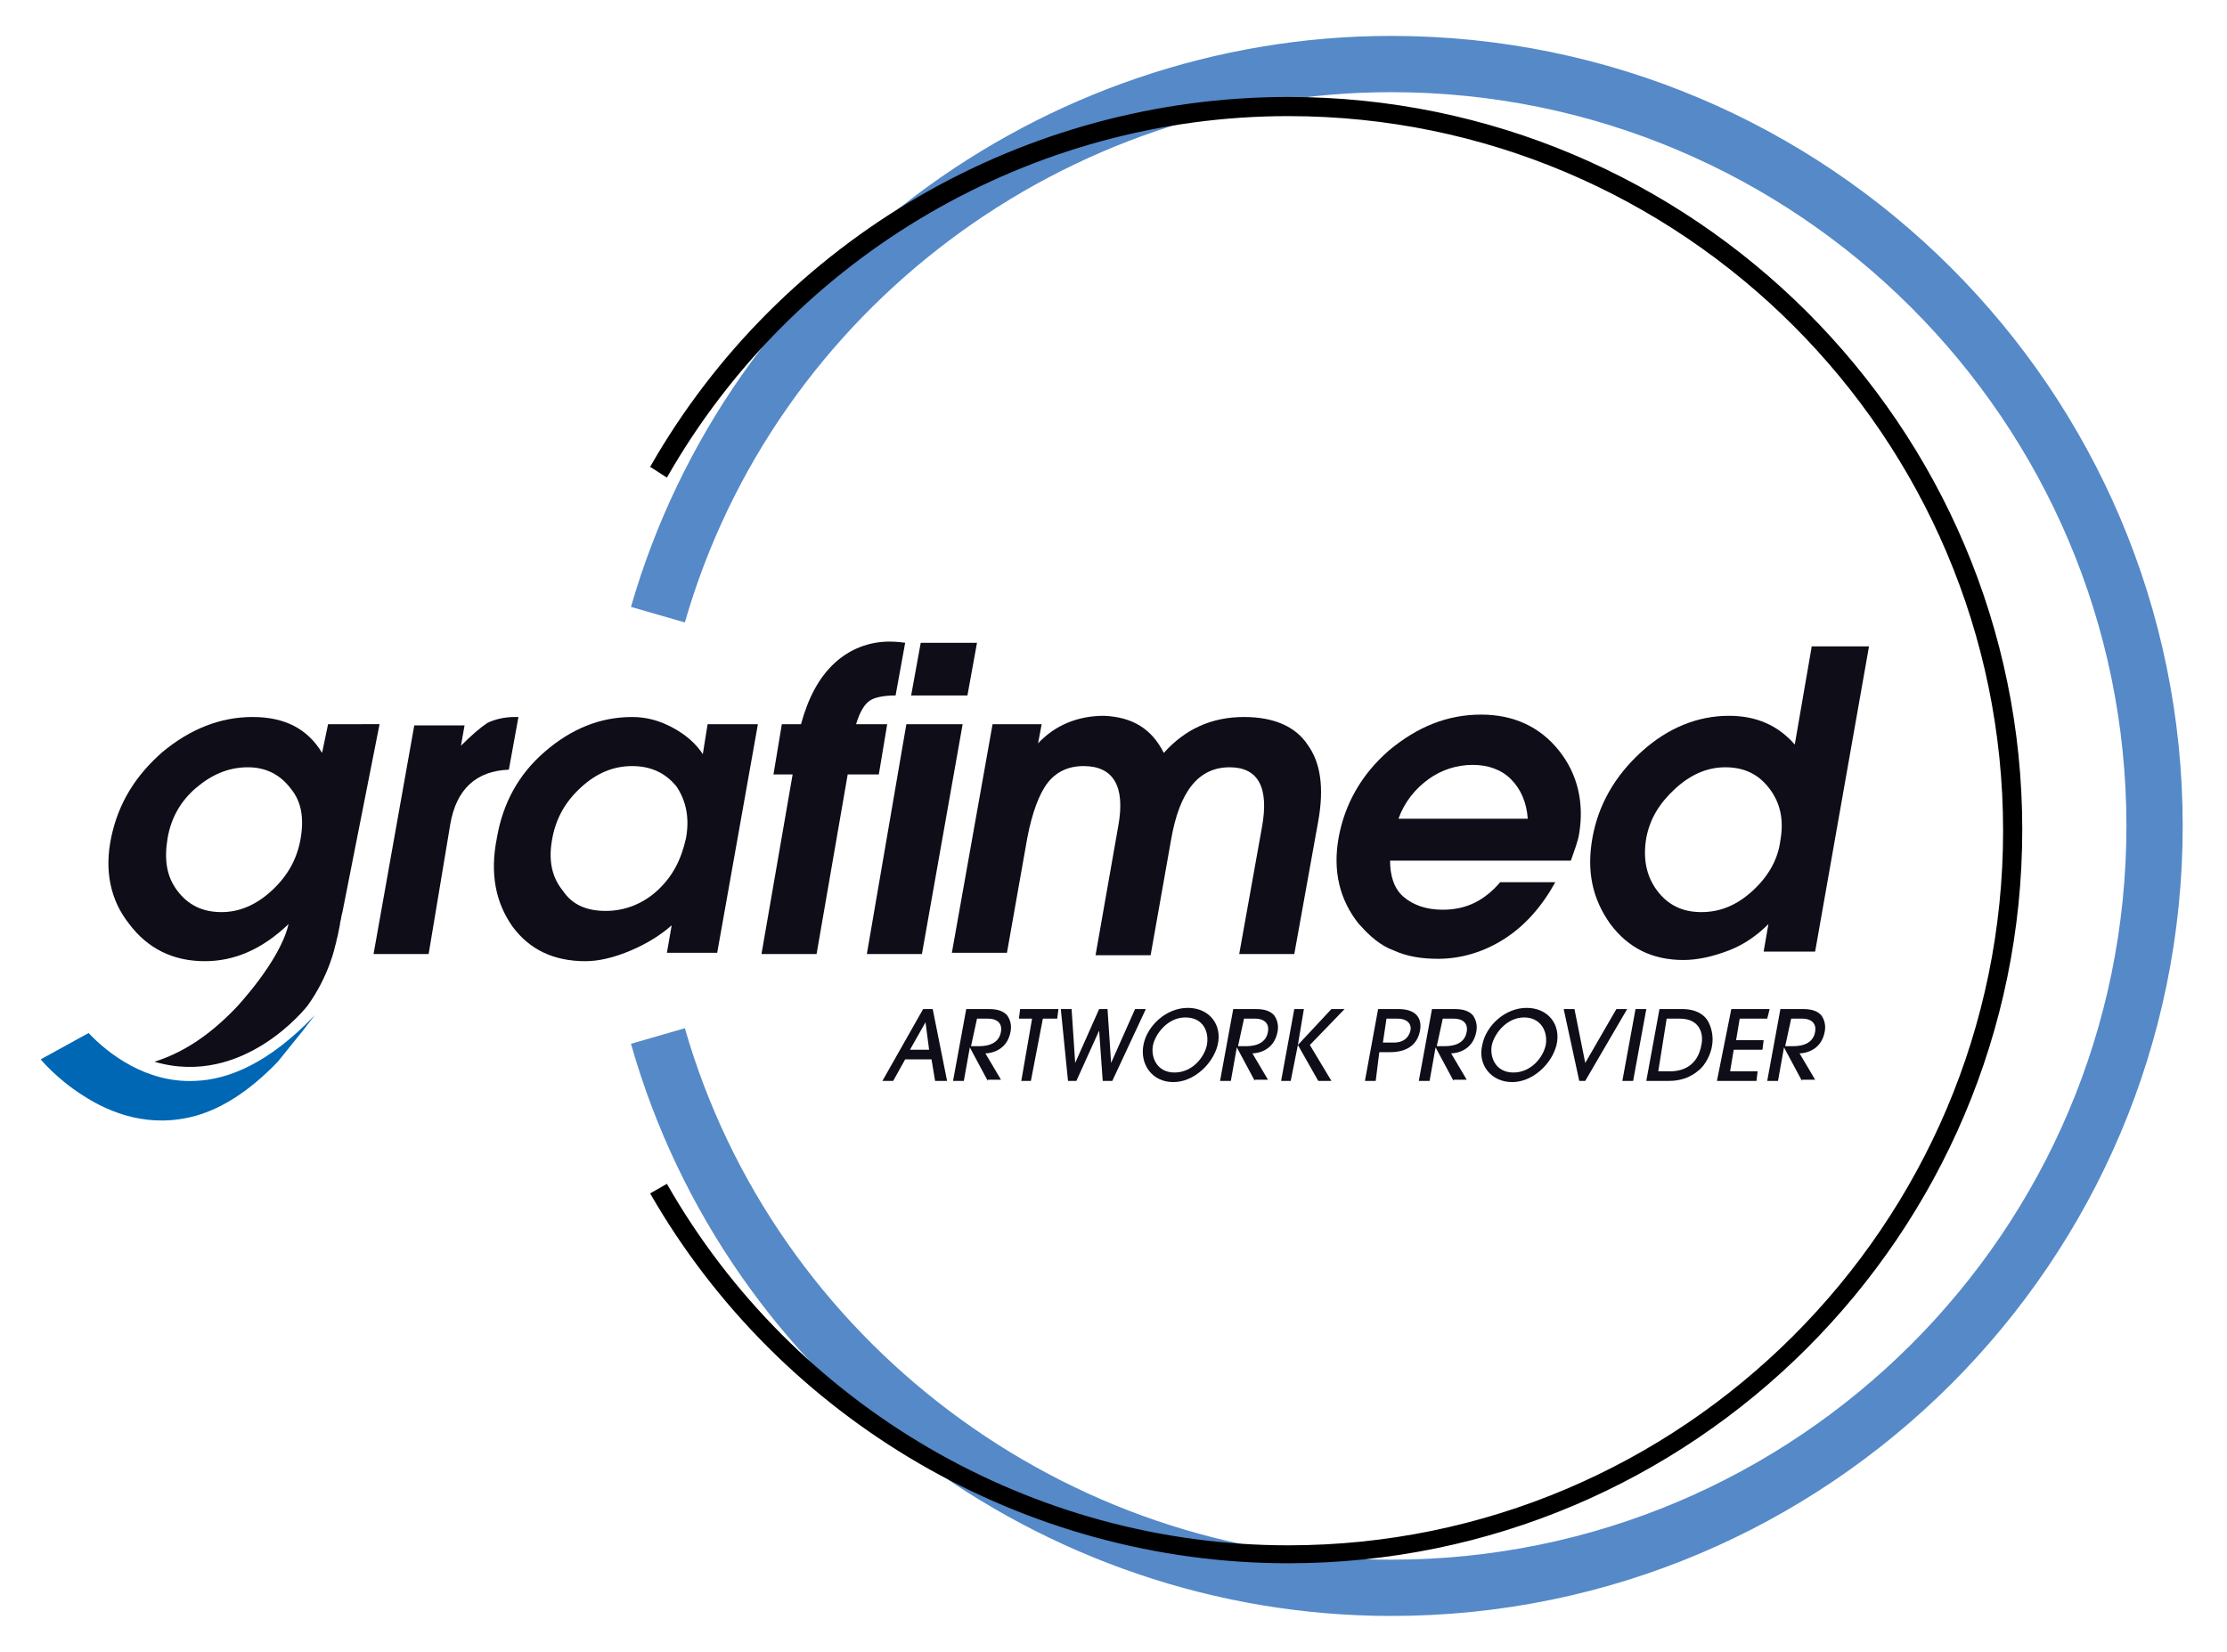 <?xml version="1.0" encoding="utf-8"?>
<!-- Generator: Adobe Illustrator 21.0.0, SVG Export Plug-In . SVG Version: 6.00 Build 0)  -->
<svg version="1.1" id="Livello_1" xmlns="http://www.w3.org/2000/svg" xmlns:xlink="http://www.w3.org/1999/xlink" x="0px" y="0px"
	 viewBox="0 0 186 138" style="enable-background:new 0 0 186 138;" xml:space="preserve">
<style type="text/css">
	.st0{fill:#5589C8;}
	.st1{fill:#0E0D18;}
	.st2{fill:#0067B4;}
</style>
<g>
	<g>
		<g>
			<path class="st0" d="M116.2,135c-29.3,0-55.5-19.6-63.5-47.8l4.5-1.3c7.5,26.1,31.8,44.4,59,44.4c33.9,0,61.4-27.5,61.4-61.3
				c0-33.8-27.5-61.3-61.4-61.3C89,7.7,64.7,25.9,57.2,52l-4.5-1.3C60.8,22.6,86.9,3,116.2,3c36.5,0,66.1,29.6,66.1,66
				C182.3,105.4,152.7,135,116.2,135z"/>
		</g>
		<g>
			<path d="M107.6,130.6c-22,0-42.4-11.9-53.3-30.9l1.4-0.8c10.6,18.6,30.5,30.2,51.9,30.2c32.9,0,59.7-26.8,59.7-59.7
				c0-32.9-26.8-59.7-59.7-59.7c-21.4,0-41.3,11.6-51.9,30.2L54.3,39C65.2,19.9,85.6,8.1,107.6,8.1c33.8,0,61.3,27.5,61.3,61.2
				C168.9,103.1,141.4,130.6,107.6,130.6z"/>
		</g>
	</g>
	<g>
		<path class="st1" d="M146.4,74.4c-1.3,1.2-2.7,1.8-4.3,1.8c-1.6,0-2.8-0.6-3.7-1.8c-0.9-1.2-1.2-2.7-0.9-4.4
			c0.3-1.6,1.1-2.9,2.4-4.1c1.3-1.2,2.7-1.8,4.2-1.8c1.6,0,2.8,0.6,3.7,1.8c0.9,1.2,1.2,2.6,0.9,4.3
			C148.5,71.8,147.7,73.2,146.4,74.4 M151.3,54.1l-1.4,8.1c-1.4-1.6-3.2-2.4-5.5-2.4c-2.6,0-5.1,1-7.3,3c-2.2,2-3.6,4.4-4.1,7.2
			c-0.5,2.8,0,5.1,1.5,7.2c1.5,2,3.5,3,6.1,3c1.2,0,2.5-0.3,3.8-0.8c1.3-0.5,2.4-1.3,3.3-2.2l-0.4,2.3h4.3l4.5-25.5H151.3z"/>
		<polygon class="st1" points="116.7,77.3 116.7,77.3 116.7,77.3 		"/>
		<path class="st1" d="M35.8,79.7h-4.6l3.4-19.1h4.2l-0.3,1.7c0.9-0.9,1.6-1.5,2.2-1.9c0.6-0.3,1.4-0.5,2.3-0.5c0.1,0,0.2,0,0.3,0
			l-0.8,4.4c-2.7,0.1-4.4,1.6-4.9,4.6L35.8,79.7z"/>
		<path class="st1" d="M50.6,76.1c1.6,0,3.1-0.6,4.3-1.7c1.3-1.2,2-2.6,2.4-4.4c0.3-1.7,0-3.1-0.8-4.3c-0.9-1.1-2.1-1.7-3.7-1.7
			c-1.6,0-3,0.6-4.3,1.8c-1.3,1.2-2.1,2.6-2.4,4.4c-0.3,1.7,0,3.1,0.9,4.2C47.8,75.6,49,76.1,50.6,76.1 M59.1,60.5h4.2l-3.4,19.1
			h-4.2l0.4-2.3c-0.9,0.8-2,1.5-3.4,2.1c-1.4,0.6-2.7,0.9-3.8,0.9c-2.7,0-4.7-1-6.1-2.9c-1.4-2-1.9-4.4-1.3-7.4
			c0.5-2.9,1.8-5.3,4-7.2c2.2-1.9,4.6-2.9,7.3-2.9c1.2,0,2.3,0.3,3.4,0.9c1.1,0.6,1.9,1.3,2.5,2.2L59.1,60.5z"/>
		<path class="st1" d="M68.2,79.7h-4.6l2.6-15h-1.6l0.7-4.2h1.6c0.6-2.2,1.5-3.9,2.8-5.1c1.3-1.2,2.9-1.8,4.6-1.8
			c0.2,0,0.6,0,1.3,0.1l-0.8,4.4c-1.1,0-1.8,0.2-2.1,0.4c-0.5,0.3-0.9,1-1.2,2h2.6l-0.7,4.2h-2.6L68.2,79.7z"/>
		<polygon class="st1" points="23.6,86.4 23.6,86.4 23.6,86.4 		"/>
		<polygon class="st1" points="23.6,86.4 23.6,86.4 23.6,86.4 		"/>
		<path class="st1" d="M25.1,70.1c-0.3,1.7-1.1,3.1-2.4,4.3c-1.3,1.2-2.7,1.8-4.2,1.8c-1.6,0-2.8-0.6-3.7-1.8
			c-0.9-1.2-1.1-2.6-0.8-4.4c0.3-1.7,1.1-3.1,2.4-4.2c1.3-1.1,2.7-1.7,4.3-1.7c1.5,0,2.7,0.6,3.6,1.8C25.2,67,25.4,68.4,25.1,70.1
			 M27.4,60.5l-0.5,2.4c-1.2-2-3.1-3-5.8-3c-2.7,0-5.2,1-7.5,2.9c-2.3,2-3.7,4.3-4.3,7.1c-0.6,2.8-0.1,5.3,1.5,7.3
			c1.5,2,3.6,3.1,6.3,3.1c2.5,0,4.8-1,7-3.1c-0.7,3.1-4.4,7-4.4,7c-2.4,2.5-4.6,3.8-6.8,4.5c7.5,2.2,12.8-4.7,12.8-4.7
			c1.8-2.5,2.3-5,2.3-5c0.1-0.3,0.1-0.5,0.2-0.8l0.2-1l0-0.1c0.1-0.3,0.1-0.6,0.2-0.9l3.1-15.7H27.4z"/>
		<path class="st2" d="M16.3,90.3c-4.1,0.2-7.3-2.3-8.9-4l0,0l-4,2.2l0,0l0,0c0,0,1.3,1.6,3.5,3c2.3,1.5,5.6,2.8,9.5,1.7
			c2.1-0.6,4.4-2,6.8-4.5l2.1-2.6l1-1.3C22.5,88.8,19.1,90.2,16.3,90.3"/>
		<polygon class="st1" points="80.8,58.1 76.1,58.1 76.9,53.7 81.6,53.7 		"/>
		<polygon class="st1" points="77,79.7 72.4,79.7 75.7,60.5 80.4,60.5 		"/>
		<path class="st1" d="M116.8,68.4c0.5-1.4,1.4-2.5,2.5-3.3c1.1-0.8,2.4-1.2,3.7-1.2c1.3,0,2.4,0.4,3.2,1.2c0.8,0.8,1.3,1.9,1.4,3.3
			H116.8z M130.2,62.7c-1.6-2-3.8-3-6.5-3c-2.8,0-5.3,1-7.7,3c-2.3,2-3.7,4.5-4.2,7.3c-0.5,2.8,0.1,5.2,1.7,7.2l0.1,0.1
			c0.8,0.9,1.7,1.7,2.8,2.1c1.1,0.5,2.3,0.7,3.7,0.7c2,0,3.9-0.6,5.6-1.7c1.7-1.1,3.1-2.7,4.2-4.7h-4.6c-0.6,0.7-1.3,1.3-2.1,1.7
			c-0.8,0.4-1.7,0.6-2.7,0.6c-1.4,0-2.5-0.4-3.3-1.1c-0.8-0.7-1.1-1.8-1.1-3h15.1c0.3-0.9,0.6-1.6,0.7-2.3
			C132.3,67.1,131.8,64.7,130.2,62.7"/>
		<path class="st1" d="M97.2,62.9c1.8-2,4-3,6.7-3c2.5,0,4.3,0.8,5.3,2.3c1.1,1.5,1.4,3.6,0.9,6.4l-2,11.1h-4.6l1.9-10.6
			c0.6-3.3-0.3-5-2.7-5c-2.6,0-4.2,2-4.9,6.1l-1.7,9.6h-4.6L93.4,69c0.6-3.3-0.4-5-2.9-5c-1.3,0-2.3,0.5-3,1.4
			c-0.7,0.9-1.3,2.5-1.7,4.6l-1.7,9.6h-4.6l3.4-19.1H87l-0.3,1.6c1.4-1.5,3.3-2.3,5.5-2.3C94.6,59.9,96.2,60.9,97.2,62.9"/>
		<path class="st1" d="M78.1,90.3l-0.3-1.8h-2.2l-1,1.8h-0.9l3.4-6h0.8l1.2,6H78.1z M77.6,87.7l-0.3-2.3h0L76,87.7H77.6z"/>
		<path class="st1" d="M82.5,90.3l-1.5-2.8h0l-0.5,2.8h-0.9l1.1-6h1.9c0.8,0,1.2,0.2,1.5,0.5c0.3,0.4,0.4,0.9,0.3,1.4
			c-0.3,1.6-1.7,1.8-2.1,1.8l1.3,2.2H82.5z M81.1,87.4h0.6c0.4,0,1.7,0,1.9-1.2c0.1-0.5-0.1-1.1-1.1-1.1h-0.9L81.1,87.4z"/>
		<polygon class="st1" points="85.3,90.3 86.2,85.1 85.1,85.1 85.2,84.3 88.4,84.3 88.3,85.1 87.1,85.1 86.1,90.3 		"/>
		<polygon class="st1" points="92.1,90.3 91.8,86.1 91.8,86.1 89.9,90.3 89.2,90.3 88.6,84.3 89.5,84.3 89.8,88.8 89.8,88.8 
			91.8,84.3 92.5,84.3 92.8,88.8 92.8,88.8 94.8,84.3 95.7,84.3 92.9,90.3 		"/>
		<path class="st1" d="M98,90.4c-1.8,0-2.8-1.5-2.5-3.1c0.3-1.6,1.9-3.1,3.7-3.1c1.8,0,2.9,1.4,2.5,3.1
			C101.3,88.9,99.7,90.4,98,90.4 M99,85c-1.5,0-2.5,1.4-2.7,2.3c-0.2,1,0.3,2.3,1.8,2.3c1.5,0,2.5-1.3,2.7-2.3
			C101,86.2,100.5,85,99,85"/>
		<path class="st1" d="M104.8,90.3l-1.5-2.8h0l-0.5,2.8h-0.9l1.1-6h1.9c0.8,0,1.2,0.2,1.5,0.5c0.3,0.4,0.4,0.9,0.3,1.4
			c-0.3,1.6-1.7,1.8-2.1,1.8l1.3,2.2H104.8z M103.4,87.4h0.6c0.4,0,1.7,0,1.9-1.2c0.1-0.5-0.1-1.1-1.1-1.1h-0.9L103.4,87.4z"/>
		<polygon class="st1" points="110.1,90.3 108.4,87.3 108.4,87.3 107.8,90.3 107,90.3 108.1,84.3 108.9,84.3 108.4,87.3 108.4,87.3 
			111.2,84.3 112.3,84.3 109.4,87.3 111.2,90.3 		"/>
		<path class="st1" d="M114.9,90.3H114l1.1-6h1.7c1.4,0,2,0.7,1.8,1.8c-0.2,1.1-1,1.8-2.5,1.8h-0.9L114.9,90.3z M115.5,87.1h0.9
			c1,0,1.3-0.6,1.4-1c0.1-0.4-0.1-1-1.1-1h-0.9L115.5,87.1z"/>
		<path class="st1" d="M121.4,90.3l-1.5-2.8h0l-0.5,2.8h-0.9l1.1-6h1.9c0.8,0,1.2,0.2,1.5,0.5c0.3,0.4,0.4,0.9,0.3,1.4
			c-0.3,1.6-1.7,1.8-2.1,1.8l1.3,2.2H121.4z M120,87.4h0.6c0.4,0,1.7,0,1.9-1.2c0.1-0.5-0.1-1.1-1.1-1.1h-0.9L120,87.4z"/>
		<path class="st1" d="M126.3,90.4c-1.8,0-2.9-1.5-2.5-3.1c0.3-1.6,1.9-3.1,3.7-3.1c1.8,0,2.9,1.4,2.5,3.1
			C129.6,88.9,128,90.4,126.3,90.4 M127.3,85c-1.5,0-2.5,1.4-2.7,2.3c-0.2,1,0.3,2.3,1.8,2.3c1.5,0,2.5-1.3,2.7-2.3
			C129.3,86.2,128.7,85,127.3,85"/>
		<polygon class="st1" points="131.9,90.3 130.6,84.3 131.5,84.3 132.4,88.8 135,84.3 135.9,84.3 132.4,90.3 		"/>
		<polygon class="st1" points="135.5,90.3 136.6,84.3 137.5,84.3 136.4,90.3 		"/>
		<path class="st1" d="M138.6,84.3h1.9c1.2,0,1.9,0.5,2.2,1.1c0.3,0.6,0.4,1.3,0.3,1.9c-0.1,0.8-0.6,1.7-1.1,2.1
			c-0.8,0.7-1.7,0.9-2.5,0.9h-1.9L138.6,84.3z M138.5,89.5h1c1.1,0,2.3-0.5,2.6-2.2c0.2-0.9-0.1-2.2-1.8-2.2h-1.1L138.5,89.5z"/>
		<polygon class="st1" points="143.4,90.3 144.6,84.3 147.8,84.3 147.6,85.1 145.3,85.1 145,86.9 147.3,86.9 147.2,87.7 144.8,87.7 
			144.5,89.5 146.8,89.5 146.7,90.3 		"/>
		<path class="st1" d="M150.5,90.3l-1.5-2.8h0l-0.5,2.8h-0.9l1.1-6h1.9c0.8,0,1.2,0.2,1.5,0.5c0.3,0.4,0.4,0.9,0.3,1.4
			c-0.3,1.6-1.7,1.8-2.1,1.8l1.3,2.2H150.5z M149.1,87.4h0.6c0.4,0,1.7,0,1.9-1.2c0.1-0.5-0.1-1.1-1.1-1.1h-0.9L149.1,87.4z"/>
	</g>
</g>
</svg>
